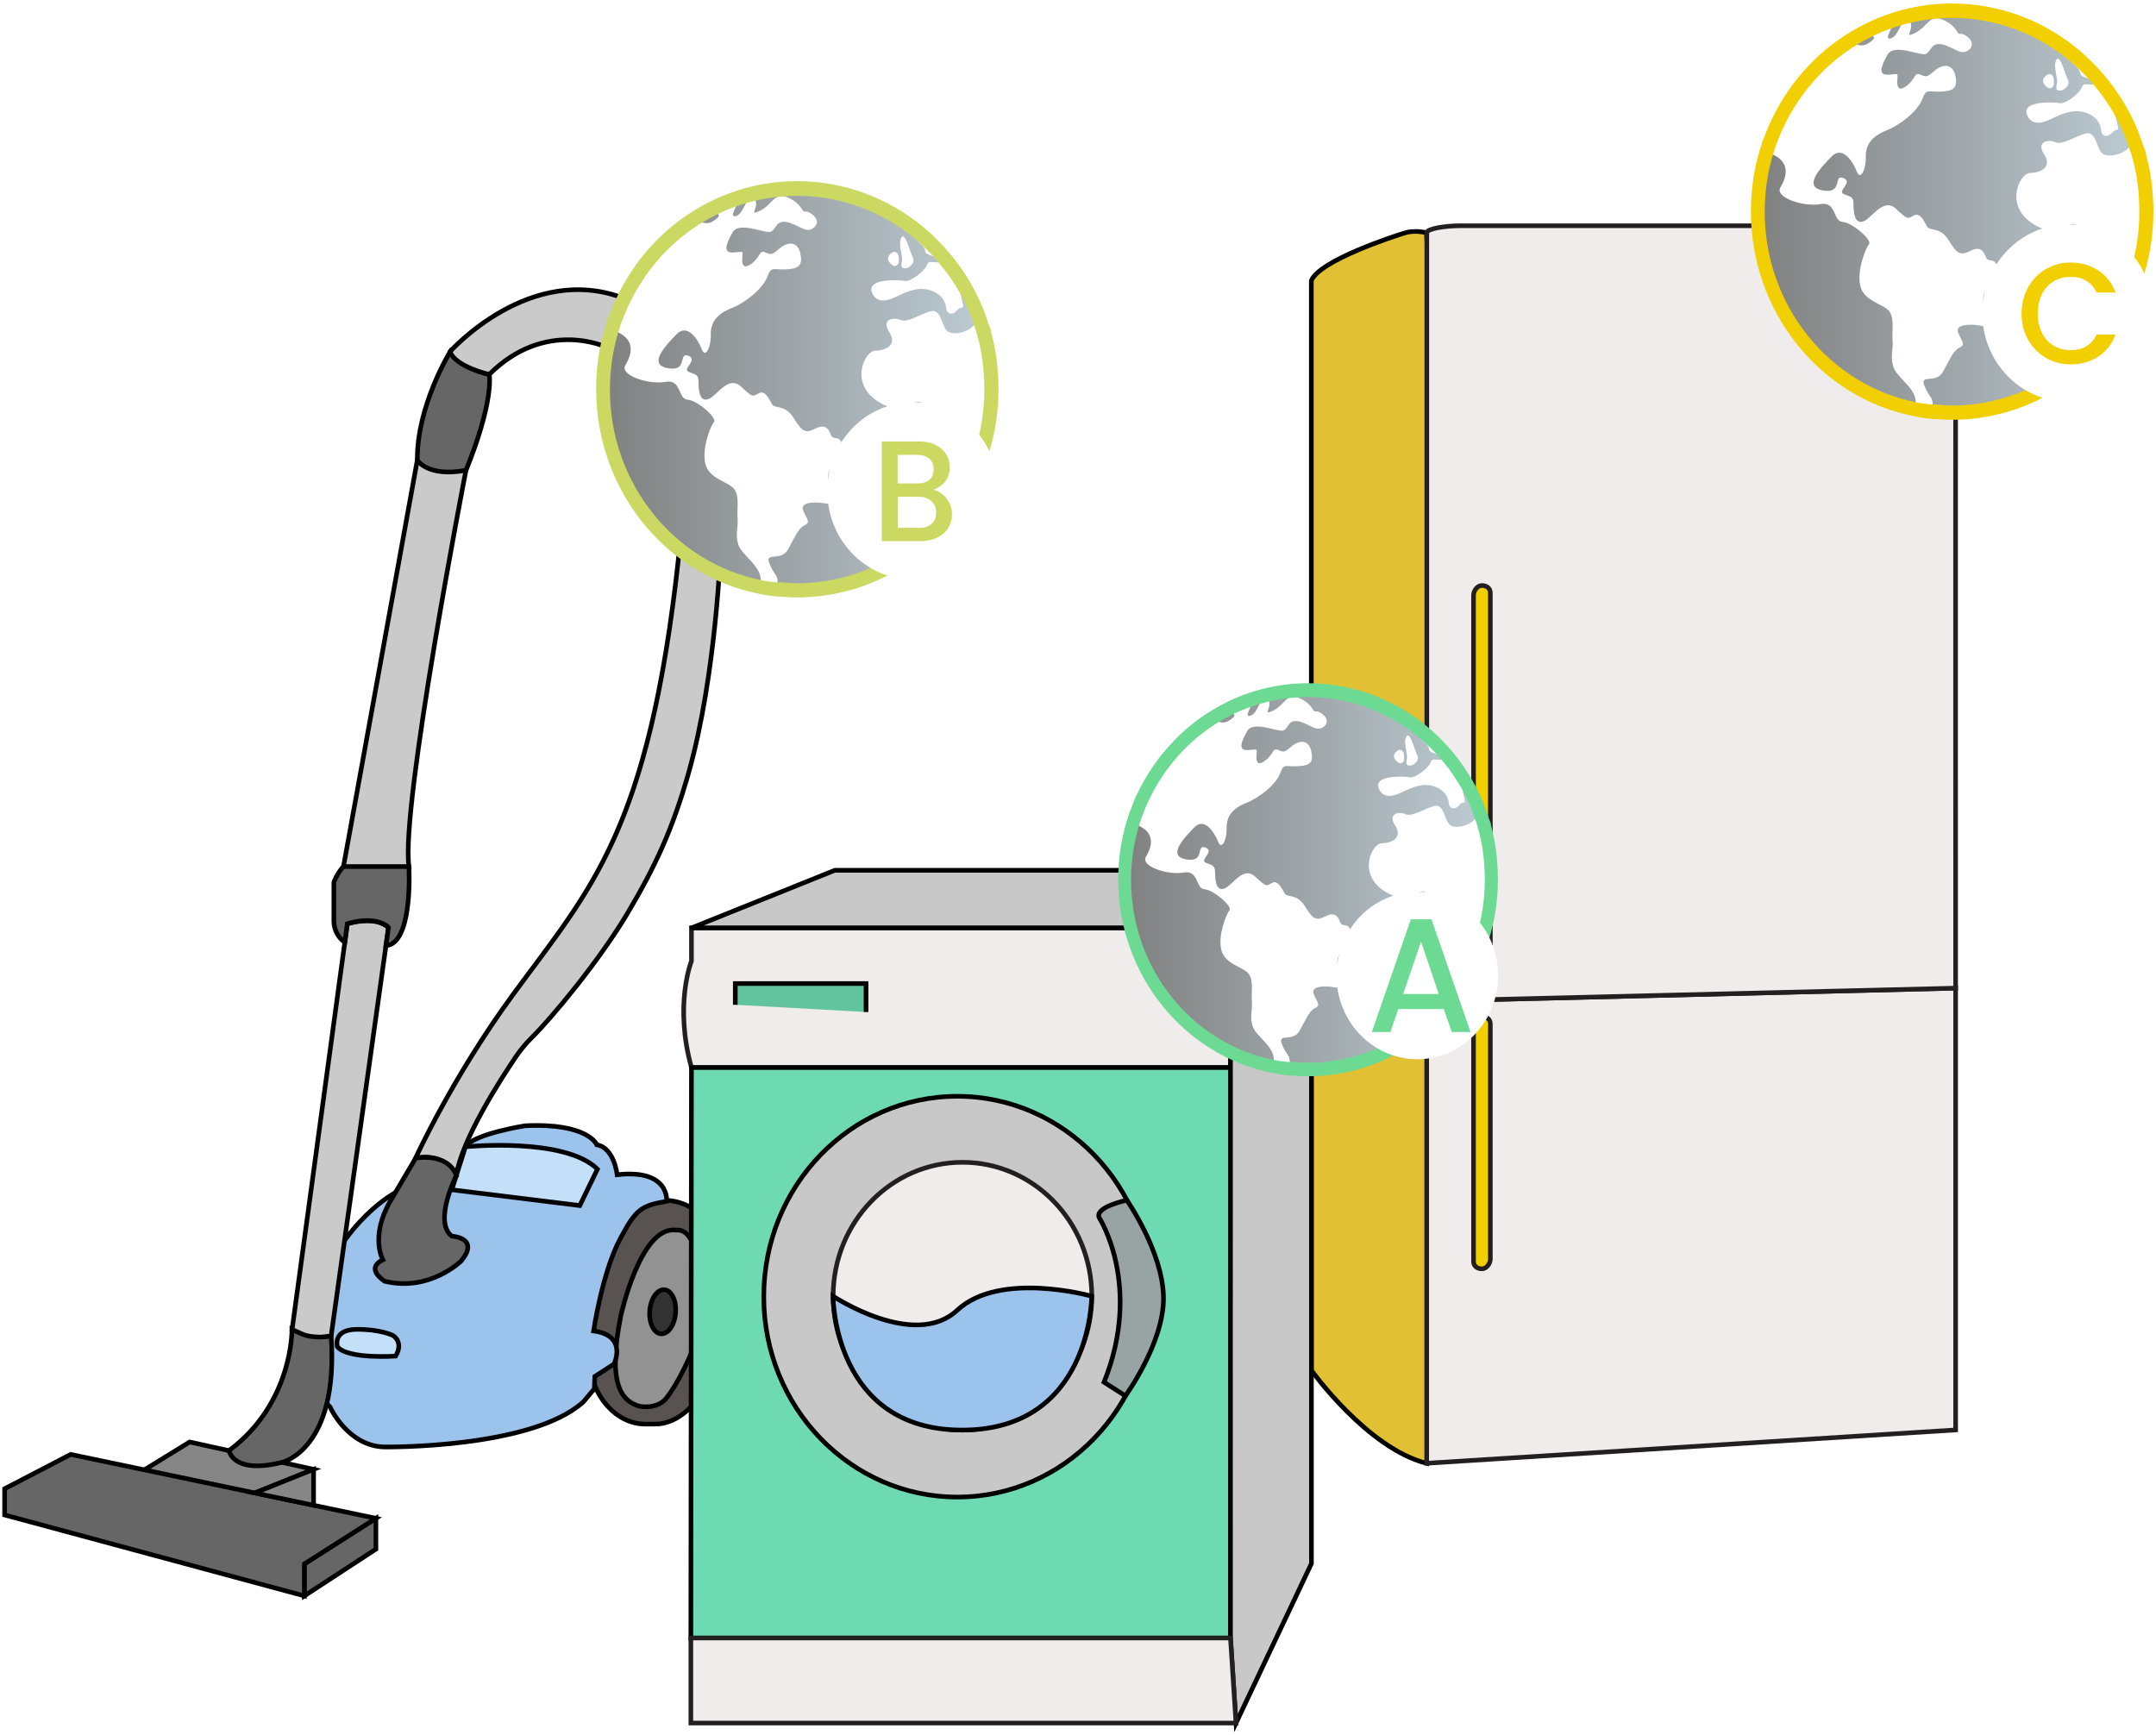 <svg width="466" height="375" viewBox="0 0 466 375" fill="none" xmlns="http://www.w3.org/2000/svg">
<path d="M283.426 60.675V296.169C283.426 296.169 295.468 313.071 308.393 316.322L311.3 215.933L308.419 51.673L308.393 50.33C308.393 50.33 305.876 49.658 303.721 50.33C301.541 50.975 285.243 56.241 283.426 60.675Z" fill="#E2C033" stroke="black" stroke-miterlimit="10"/>
<path d="M312.598 49.148L308.367 50.303L308.445 53.232L312.675 49.336C312.779 49.255 312.701 49.121 312.598 49.148Z" fill="#F7D939" stroke="black" stroke-miterlimit="10"/>
<path d="M314.311 216.256L422.692 213.596V309.094L308.367 316.295V222.813C308.393 216.552 308.393 216.283 314.311 216.256Z" fill="#F0ECEC" stroke="#231F20" stroke-miterlimit="10"/>
<path d="M409.611 48.798C409.611 48.798 422.717 49.067 422.691 53.742C422.666 58.418 422.691 213.596 422.691 213.596L313.298 216.283C308.393 216.283 308.393 211.258 308.393 207.335C308.393 200.322 308.393 54.253 308.393 54.253C308.393 54.253 308.393 52.13 308.393 50.303C308.393 49.389 312.675 48.798 315.504 48.798C323.004 48.798 409.611 48.798 409.611 48.798Z" fill="#F0ECEC" stroke="#231F20" stroke-miterlimit="10"/>
<path d="M320.306 213.354C319.294 213.354 318.489 212.763 318.489 211.742V128.711C318.489 127.663 319.32 126.562 320.306 126.562C321.318 126.562 322.123 127.153 322.123 128.174V211.204C322.123 212.225 321.292 213.354 320.306 213.354Z" fill="#F2CF00" stroke="#231F20" stroke-miterlimit="10"/>
<path d="M320.306 274.27C319.294 274.27 318.489 273.679 318.489 272.657V221.872C318.489 220.824 319.32 219.722 320.306 219.722C321.318 219.722 322.123 220.314 322.123 221.335V272.12C322.123 273.141 321.292 274.27 320.306 274.27Z" fill="#F2CF00" stroke="#231F20" stroke-miterlimit="10"/>
<path d="M463.906 45.789C463.906 54.978 461.103 63.523 456.38 70.537C456.354 70.563 456.302 70.59 456.302 70.617C448.879 81.876 436.162 89.185 421.887 89.185C420.72 89.185 419.604 89.131 418.462 88.97V89.05C417.891 88.997 417.346 88.97 416.775 88.916C416.567 88.889 416.385 88.889 416.178 88.862C415.996 88.835 415.84 88.835 415.659 88.782C415.503 88.755 415.347 88.728 415.217 88.701C415.191 88.701 415.14 88.701 415.114 88.674C414.75 88.62 414.387 88.54 414.024 88.486C394.61 84.644 379.973 66.99 379.973 45.789C379.973 41.301 380.596 36.975 381.815 32.918C381.997 32.273 382.231 31.655 382.412 31.037C382.879 29.989 383.191 28.968 383.632 27.973C383.814 27.57 383.995 27.167 384.177 26.791C385.189 24.615 386.409 22.546 387.733 20.611C387.863 20.423 387.992 20.262 388.096 20.073C388.589 19.375 389.108 18.676 389.653 18.031C390.458 17.037 391.314 16.07 392.197 15.156C394.507 12.765 397.102 10.642 399.879 8.842C400.735 8.277 401.644 7.767 402.552 7.283C404.758 6.101 407.068 5.107 409.456 4.327C413.401 3.064 417.579 2.366 421.939 2.366C431.931 2.366 441.119 5.993 448.334 12.012C453.629 16.446 457.963 22.196 460.662 28.779C461.259 30.257 461.674 31.762 462.323 33.321C462.323 33.321 462.245 33.321 462.245 33.347C463.361 37.244 463.906 41.436 463.906 45.789Z" fill="url(#paint0_linear)"/>
<path d="M431.075 60.433C430.166 61.75 427.389 63.443 429.284 66.748C431.152 70.053 429.154 70.671 427.856 70.375C426.559 70.08 422.536 69.892 423.211 71.799C423.885 73.707 425.027 74.406 423.548 75.131C422.069 75.857 421.446 77.765 419.941 80.398C418.435 83.031 414.88 80.747 415.944 83.381C417.008 86.014 417.812 85.772 417.709 87.599C417.683 88.11 418.02 88.621 418.435 89.104C417.864 89.05 417.319 88.997 416.748 88.916C416.541 88.889 416.359 88.862 416.151 88.835C415.97 88.809 415.814 88.782 415.632 88.755C415.477 88.728 415.321 88.701 415.191 88.674C415.165 88.674 415.165 88.674 415.139 88.647C414.776 88.594 414.594 88.513 414.127 88.459C413.816 88.137 413.997 87.814 414.049 87.438C414.516 84.052 410 81.715 409.248 79.35C408.495 76.986 409.248 75.561 409.066 73.6C408.884 71.638 409.507 69.032 408.417 67.393C407.327 65.754 402.941 65.189 402.111 61.884C401.28 58.579 403.227 53.608 403.979 52.775C404.732 51.942 400.346 48.073 398.244 47.965C396.141 47.831 396.998 43.451 393.442 44.123C389.887 44.768 383.502 42.725 384.826 40.495C385.916 38.668 387.732 34.664 381.789 32.864C381.971 32.219 382.204 31.601 382.386 30.983C382.853 29.935 383.165 28.914 383.606 27.92C383.787 27.517 383.969 27.114 384.151 26.737C385.163 24.561 386.383 22.492 387.706 20.557C387.836 20.369 387.966 20.208 388.07 20.02C388.563 19.321 389.082 18.622 389.627 17.978C390.432 16.983 391.288 16.016 392.17 15.102C394.48 12.711 397.076 10.588 399.853 8.788C401.046 9.648 402.37 10.185 403.538 9.513C406.393 7.847 404.498 7.606 403.33 7.552C403.019 7.525 402.733 7.417 402.5 7.229C404.706 6.047 407.016 5.053 409.403 4.274C409.222 5.94 407.042 8.627 408.651 8.304C410.519 7.928 411.298 2.688 412.674 4.435C414.075 6.181 411.142 8.492 413.893 7.149C416.645 5.832 417.008 2.903 420.07 4.327C423.159 5.778 422.873 7.498 423.73 7.31C424.586 7.149 427.363 9.083 425.676 10.669C423.989 12.254 422.432 10.239 419.889 9.621C417.345 9.03 417.423 11.152 416.255 11.663C415.061 12.147 409.352 9.272 407.95 11.851C406.523 14.431 405.926 16.204 408.028 16.15C410.13 16.097 410.26 15.532 410.104 17.145C409.949 18.757 410.312 19.966 412.232 18.461C414.127 16.956 413.712 15.479 415.191 16.177C416.67 16.903 416.852 16.258 418.435 15.049C420.018 13.866 422.095 13.732 422.64 16.392C423.185 19.052 422.25 19.671 419.473 19.805C416.696 19.939 416.385 19.026 415.477 21.444C414.594 23.862 410.909 26.952 407.691 28.215C404.472 29.505 403.201 31.386 403.278 33.939C403.356 36.492 402.137 39.178 401.332 37.083C400.527 34.96 398.244 31.413 395.908 33.804C393.572 36.196 389.523 40.388 394.013 41.167C398.477 41.946 396.141 37.62 398.425 38.48C400.683 39.367 396.998 41.274 398.503 41.946C400.008 42.645 400.657 42.322 400.631 44.445C400.631 46.568 401.124 48.637 402.967 47.75C404.81 46.837 407.146 42.672 409.819 45.144C412.466 47.616 412.284 47.294 413.686 46.568C415.087 45.842 415.97 48.019 416.541 48.986C417.112 49.98 419.344 48.959 421.16 51.888C422.977 54.817 423.678 55.328 425.754 54.28C427.83 53.232 428.661 54.011 429.206 55.489C429.751 56.967 431.023 55.516 431.62 57.477C432.268 59.412 431.957 59.117 431.075 60.433Z" fill="white"/>
<path d="M438.16 24.937C436.706 21.686 443.947 22.035 445.245 22.304C446.543 22.519 449.553 20.073 449.942 18.945C450.332 17.79 450.981 18.354 453.29 18.3C455.6 18.273 453.55 17.736 451.033 16.876C448.515 16.016 450.669 15.935 448.333 14.028C447.321 13.195 447.659 12.496 448.307 11.959C453.602 16.392 457.858 22.143 460.557 28.726C460.48 28.699 460.402 28.699 460.35 28.699C458.741 28.699 458.377 25.018 457.547 24.292C456.742 23.567 457.573 26.308 457.78 27.436C457.988 28.565 457.339 27.624 456.535 28.645C455.73 29.693 454.277 29.693 454.147 28.135C454.017 26.576 452.953 25.072 450.825 24.346C448.697 23.647 446.828 24.212 445.089 24.91C443.35 25.609 439.639 28.162 438.16 24.937Z" fill="white"/>
<path d="M456.379 70.617C456.534 69.489 456.768 68.333 456.301 67.93C455.211 66.882 454.977 64.007 455.34 62.556C455.73 61.105 458.662 61.186 456.664 58.767C454.666 56.349 452.849 53.447 453.679 51.808C454.536 50.169 454.276 50.034 452.693 50.061C451.11 50.061 450.409 50.142 448.826 48.691C447.243 47.213 445.089 52.184 439.146 48.207C433.202 44.176 436.576 37.405 438.808 37.378C441.04 37.351 443.661 36.169 441.819 33.348C439.976 30.499 442.857 30.096 444.258 30.741C445.66 31.386 448.151 29.666 450.669 28.887C453.212 28.108 453.082 32.407 454.51 33.24C455.937 34.1 458.585 33.428 459.96 32.058C460.946 31.09 461.154 32.219 462.14 33.294C463.282 37.244 463.905 41.436 463.905 45.789C463.905 55.005 461.128 63.577 456.379 70.617Z" fill="white"/>
<path d="M445.764 19.509C445.764 19.509 447.606 18.649 446.958 17.252C446.283 15.855 445.245 11.582 444.466 12.926C443.688 14.269 444.83 16.903 444.596 18.031C444.31 19.187 444.31 19.778 445.764 19.509Z" fill="white"/>
<path d="M443.921 18.219C443.895 17.763 444.18 15.935 442.779 16.016C442.779 16.016 440.78 16.876 441.948 18.354C443.116 19.805 443.947 18.676 443.921 18.219Z" fill="white"/>
<path d="M421.862 90.743C420.694 90.743 419.655 90.689 418.695 90.582C418.617 90.609 418.514 90.609 418.436 90.609H418.306C418.124 90.582 417.943 90.582 417.761 90.555C417.372 90.528 416.982 90.501 416.567 90.448C416.515 90.448 416.437 90.448 416.359 90.421C416.23 90.421 416.074 90.394 415.944 90.367C415.892 90.367 415.84 90.34 415.762 90.34C415.633 90.313 415.529 90.313 415.399 90.286L415.269 90.26C415.166 90.233 415.036 90.233 414.932 90.206L414.828 90.179C414.491 90.125 414.153 90.072 413.842 89.991L413.712 89.964C393.261 85.933 378.441 67.312 378.441 45.735C378.441 41.14 379.09 36.653 380.362 32.407C380.44 32.138 380.518 31.896 380.622 31.628C380.725 31.332 380.803 31.037 380.881 30.768V30.634L381.037 30.311C381.27 29.801 381.478 29.29 381.686 28.726C381.867 28.242 382.049 27.759 382.257 27.275C382.386 26.979 382.542 26.657 382.672 26.361L382.828 26.039C383.866 23.835 385.111 21.659 386.513 19.617C386.617 19.482 386.695 19.348 386.798 19.214L386.902 19.079C387.395 18.381 387.94 17.655 388.511 16.956C389.342 15.909 390.224 14.914 391.133 13.974C393.52 11.475 396.22 9.271 399.1 7.444C400.009 6.88 400.917 6.316 401.851 5.832C404.135 4.596 406.549 3.575 409.015 2.769C413.193 1.425 417.527 0.753 421.939 0.753C431.854 0.753 441.56 4.3 449.268 10.749C454.874 15.452 459.286 21.444 462.037 28.135C462.349 28.914 462.634 29.72 462.894 30.472C463.127 31.198 463.387 31.95 463.698 32.676L463.828 32.971V33.294C463.828 33.321 463.828 33.321 463.828 33.348C464.892 37.19 465.437 41.382 465.437 45.816C465.437 55.032 462.738 63.9 457.651 71.45C457.599 71.531 457.547 71.611 457.496 71.665C449.476 83.596 436.214 90.743 421.862 90.743ZM418.436 87.411H418.539L418.643 87.438C419.63 87.573 420.642 87.653 421.862 87.653C435.228 87.653 447.607 80.989 455.004 69.838C455.056 69.73 455.134 69.623 455.238 69.515C459.909 62.502 462.401 54.307 462.401 45.789C462.401 41.489 461.856 37.432 460.792 33.751L460.584 33.079V33.052C460.376 32.515 460.195 32.004 460.039 31.494C459.779 30.741 459.546 30.043 459.26 29.344C456.691 23.137 452.59 17.548 447.374 13.168C440.211 7.176 431.179 3.87 421.939 3.87C417.839 3.87 413.79 4.515 409.897 5.751C407.613 6.477 405.355 7.444 403.227 8.6C402.37 9.056 401.488 9.567 400.658 10.104C397.958 11.824 395.467 13.866 393.235 16.204C392.378 17.091 391.548 18.031 390.795 18.999C390.276 19.643 389.757 20.315 389.29 20.987L389.186 21.148C389.108 21.256 389.004 21.39 388.927 21.498C387.603 23.405 386.461 25.394 385.501 27.463L385.345 27.812C385.215 28.081 385.086 28.35 384.956 28.618C384.774 29.048 384.618 29.478 384.437 29.935C384.229 30.472 384.021 31.01 383.788 31.574C383.684 31.95 383.554 32.327 383.45 32.703C383.373 32.944 383.295 33.16 383.217 33.401C382.023 37.351 381.426 41.516 381.426 45.816C381.426 65.861 395.181 83.139 414.127 86.954L414.257 86.981C414.595 87.062 414.932 87.116 415.295 87.169C415.347 87.169 415.399 87.169 415.425 87.196C415.503 87.196 415.581 87.223 415.659 87.223L415.814 87.25C415.918 87.277 415.996 87.277 416.074 87.277C416.152 87.277 416.23 87.304 416.307 87.304C416.411 87.331 416.489 87.331 416.567 87.331C416.671 87.331 416.775 87.358 416.878 87.358C417.216 87.411 417.553 87.411 417.917 87.438C417.969 87.438 418.02 87.438 418.046 87.438C418.202 87.411 418.332 87.411 418.436 87.411Z" fill="#F2CF00"/>
<path d="M446.958 86.847C457.178 86.847 465.463 78.269 465.463 67.688C465.463 57.107 457.178 48.529 446.958 48.529C436.738 48.529 428.453 57.107 428.453 67.688C428.453 78.269 436.738 86.847 446.958 86.847Z" fill="white"/>
<path d="M438.368 62.072C439.328 60.406 440.6 59.09 442.235 58.149C443.87 57.209 445.635 56.752 447.581 56.752C449.787 56.752 451.76 57.316 453.499 58.445C455.238 59.573 456.483 61.159 457.262 63.228H453.161C452.616 62.099 451.864 61.239 450.903 60.675C449.943 60.111 448.827 59.842 447.581 59.842C446.206 59.842 444.986 60.164 443.896 60.809C442.806 61.454 441.975 62.368 441.353 63.577C440.756 64.786 440.444 66.183 440.444 67.769C440.444 69.354 440.756 70.751 441.353 71.961C441.949 73.17 442.806 74.084 443.896 74.728C444.986 75.373 446.206 75.696 447.581 75.696C448.827 75.696 449.943 75.427 450.903 74.863C451.864 74.299 452.616 73.466 453.161 72.31H457.262C456.483 74.379 455.238 75.965 453.499 77.093C451.76 78.222 449.813 78.759 447.581 78.759C445.635 78.759 443.844 78.302 442.209 77.362C440.6 76.421 439.302 75.105 438.368 73.439C437.408 71.773 436.94 69.865 436.94 67.769C436.94 65.673 437.434 63.765 438.368 62.072Z" fill="#F2CF00"/>
<path d="M133.621 265.241C131.078 269.433 128.872 276.07 128.119 286.577C128.093 286.953 128.041 287.356 127.99 287.732C127.808 288.834 127.445 291.682 127.574 294.826C127.834 301.57 133.128 307.831 139.435 307.831H141.667C145.923 307.831 149.868 304.419 151.945 300.469C154.54 295.471 156.694 286.711 155.396 271.395C155.396 271.287 155.37 271.18 155.37 271.072C155.37 270.938 155.344 270.723 155.318 270.427C153.917 258.765 139.617 255.38 133.621 265.241Z" fill="#585351" stroke="black" stroke-miterlimit="10"/>
<path d="M146.443 265.886C147.741 265.832 153.529 266.88 149.558 291.816C149.506 292.165 149.402 292.515 149.272 292.837C148.597 294.369 146.443 299.125 144.108 302.134C142.317 304.445 138.943 304.284 137.671 303.8C134.531 302.618 131.183 299.421 134.193 284.373C134.193 284.373 138.372 265.214 145.898 265.886C146.106 265.886 146.262 265.886 146.443 265.886Z" fill="#929292" stroke="black" stroke-miterlimit="10"/>
<path d="M146.026 283.791C146.237 281.159 145.158 278.917 143.615 278.784C142.072 278.651 140.65 280.677 140.439 283.31C140.227 285.943 141.306 288.184 142.849 288.317C144.392 288.45 145.814 286.424 146.026 283.791Z" fill="#333333" stroke="black" stroke-miterlimit="10"/>
<path d="M144.081 259.679C144.081 259.679 144.886 252.639 133.388 253.929C133.388 253.929 132.765 248.098 129.002 247.453C129.002 247.453 127.133 242.697 113.534 243.342C113.534 243.342 102.452 245.062 100.583 247.883L84.7 258.255C84.7 258.255 71.541 265.779 67.778 283.54C67.778 283.54 67.155 300.227 71.334 304.123C71.334 304.123 75.097 312.56 83.039 312.775C83.039 312.775 114.78 313.205 126.069 303.048L128.457 300.2L128.561 297.54L132.713 294.853C132.713 294.853 135.75 288.673 128.301 287.705C128.301 287.705 130.144 275.183 133.985 267.902C137.411 261.399 138.579 260.593 144.081 259.679Z" fill="#9CC3EC" stroke="black" stroke-miterlimit="10"/>
<path d="M125.317 260.593L97.65 257.18L100.609 247.883C100.609 247.883 122.047 245.733 129.132 252.72L125.317 260.593Z" fill="#C4DFF8" stroke="black" stroke-miterlimit="10"/>
<path d="M85.504 293.133C85.504 293.133 75.097 293.858 72.917 291.091C72.917 291.091 71.853 287.436 76.966 287.356C82.053 287.275 84.882 288.646 84.882 288.646C84.882 288.646 87.373 290.043 85.504 293.133Z" fill="#C4DFF8" stroke="black" stroke-miterlimit="10"/>
<path d="M81.249 328.199L65.78 338.061V344.966L81.249 334.863V328.199Z" fill="#666666" stroke="black" stroke-miterlimit="10"/>
<path d="M67.778 317.612L46.963 325.996L24.565 321.804L40.994 311.701L67.778 317.612Z" fill="#868686" stroke="black" stroke-miterlimit="10"/>
<path d="M1 321.804L15.274 314.387L81.248 328.199L65.78 338.061V344.966L1 327.473V321.804Z" fill="#666666" stroke="black" stroke-miterlimit="10"/>
<path d="M63.106 287.356C63.106 287.356 63.366 303.263 49.507 313.555C49.507 313.555 50.311 318.794 61.004 316.08C61.004 316.08 73.28 313.34 71.567 288.726C71.541 288.753 67.726 289.72 63.106 287.356Z" fill="#666666" stroke="black" stroke-miterlimit="10"/>
<path d="M83.972 200.51L71.567 288.78L69.465 289.022C68.79 289.022 66.532 289.022 65.104 288.269L63.132 287.383L75.07 199.704C75.07 199.677 81.092 197.796 83.972 200.51Z" fill="#CACACA" stroke="black" stroke-miterlimit="10"/>
<path d="M88.385 187.316C88.385 187.316 89.293 202.874 83.973 204.325H83.428L83.973 200.483C83.973 200.483 81.689 197.769 75.071 199.65L74.526 203.707C74.526 203.707 72.112 202.122 72.164 199.005V190.702C72.164 190.702 74.603 183.608 81.533 184.603C81.533 184.629 86.075 184.979 88.385 187.316Z" fill="#666666" stroke="black" stroke-miterlimit="10"/>
<path d="M100.713 101.653C100.713 101.653 86.568 174.365 88.385 187.316H74.24L90.202 99.449L100.713 101.653Z" fill="#CACACA" stroke="black" stroke-miterlimit="10"/>
<path d="M105.774 80.962C105.774 80.962 99.156 79.565 97.287 76.045C97.287 76.045 90.072 87.787 90.202 99.476C90.202 99.476 92.434 103.211 100.713 101.653C100.713 101.653 106.449 88.164 105.774 80.962Z" fill="#666666" stroke="black" stroke-miterlimit="10"/>
<path d="M89.812 250.355C89.812 250.355 97.728 232.943 110.861 215.02C127.627 192.126 140.24 179.873 146.702 120.194C146.702 120.194 150.595 79.995 131.078 75.051C131.078 75.051 117.92 68.79 105.748 80.936C105.748 80.936 98.481 79.323 97.261 76.018C97.261 76.018 114.624 56.456 135.127 64.598C135.127 64.598 158.771 69.999 155.786 118.313C155.786 118.313 154.8 145.882 148.908 166.787C145.405 179.228 141.642 187.289 135.594 197.473C129.469 207.738 119.296 219.991 114.78 224.452C113.586 225.634 112.548 226.924 111.587 228.294C107.954 233.668 99.908 246.217 98.611 254.036C98.637 254.09 96.353 249.011 89.812 250.355Z" fill="#CACACA" stroke="black" stroke-miterlimit="10"/>
<path d="M97.651 267.203C97.651 267.203 103.906 267.525 99.624 272.631C99.624 272.631 92.824 279.295 83.169 276.957C83.169 276.957 78.757 274.297 82.754 272.308C82.754 272.308 79.925 267.364 84.337 259.679L89.839 250.355C89.839 250.355 96.613 248.984 98.663 254.063C98.637 254.09 93.602 264.059 97.651 267.203Z" fill="#666666" stroke="black" stroke-miterlimit="10"/>
<path d="M67.779 325.378V317.612L55.062 322.717L67.779 325.378Z" fill="#868686" stroke="black" stroke-miterlimit="10"/>
<path d="M214.26 84.187C214.26 93.377 211.457 101.921 206.733 108.935C206.707 108.962 206.655 108.988 206.655 109.015C199.232 120.274 186.515 127.583 172.241 127.583C171.073 127.583 169.957 127.529 168.815 127.368V127.448C168.244 127.395 167.699 127.368 167.128 127.314C166.92 127.287 166.739 127.287 166.531 127.26C166.35 127.234 166.194 127.234 166.012 127.18C165.856 127.153 165.701 127.126 165.571 127.099C165.545 127.099 165.493 127.099 165.467 127.072C165.104 127.019 164.74 126.938 164.377 126.884C144.964 123.042 130.326 105.388 130.326 84.187C130.326 79.699 130.949 75.373 132.169 71.316C132.351 70.671 132.584 70.053 132.766 69.435C133.233 68.387 133.544 67.366 133.986 66.372C134.167 65.969 134.349 65.566 134.531 65.189C135.543 63.013 136.763 60.944 138.086 59.009C138.216 58.821 138.346 58.66 138.45 58.472C138.943 57.773 139.462 57.074 140.007 56.429C140.811 55.435 141.668 54.468 142.55 53.554C144.86 51.163 147.455 49.04 150.232 47.24C151.089 46.675 151.997 46.165 152.906 45.681C155.112 44.499 157.422 43.505 159.809 42.725C163.754 41.463 167.933 40.764 172.293 40.764C182.285 40.764 191.472 44.391 198.687 50.41C203.982 54.844 208.316 60.594 211.015 67.178C211.612 68.656 212.028 70.16 212.676 71.719C212.676 71.719 212.599 71.719 212.599 71.746C213.74 75.669 214.26 79.861 214.26 84.187Z" fill="url(#paint1_linear)"/>
<path d="M181.428 98.858C180.52 100.175 177.743 101.868 179.637 105.173C181.506 108.478 179.508 109.096 178.21 108.8C176.912 108.505 172.889 108.317 173.564 110.224C174.239 112.132 175.381 112.831 173.902 113.556C172.422 114.282 171.799 116.19 170.294 118.823C168.789 121.456 165.233 119.172 166.297 121.806C167.361 124.439 168.166 124.197 168.062 126.024C168.036 126.535 168.374 127.045 168.789 127.529C168.218 127.475 167.673 127.422 167.102 127.341C166.894 127.314 166.713 127.287 166.505 127.26C166.323 127.233 166.168 127.207 165.986 127.18C165.83 127.153 165.674 127.126 165.545 127.099C165.519 127.099 165.519 127.099 165.493 127.072C165.129 127.019 164.948 126.938 164.481 126.884C164.169 126.562 164.351 126.239 164.403 125.863C164.87 122.477 160.354 120.14 159.601 117.775C158.849 115.41 159.601 113.986 159.42 112.025C159.238 110.063 159.861 107.457 158.771 105.818C157.681 104.179 153.295 103.614 152.464 100.309C151.634 97.004 153.58 92.033 154.333 91.2C155.085 90.367 150.699 86.498 148.597 86.39C146.495 86.256 147.351 81.876 143.796 82.548C140.24 83.193 133.856 81.15 135.179 78.92C136.269 77.093 138.086 73.089 132.143 71.289C132.324 70.644 132.558 70.026 132.74 69.408C133.207 68.36 133.518 67.339 133.959 66.345C134.141 65.942 134.323 65.539 134.504 65.162C135.517 62.986 136.736 60.917 138.06 58.982C138.19 58.794 138.32 58.633 138.423 58.445C138.916 57.746 139.435 57.047 139.981 56.403C140.785 55.408 141.642 54.441 142.524 53.528C144.834 51.136 147.429 49.013 150.206 47.213C151.4 48.073 152.724 48.61 153.892 47.938C156.746 46.272 154.852 46.031 153.684 45.977C153.372 45.95 153.087 45.843 152.853 45.654C155.059 44.472 157.369 43.478 159.757 42.699C159.575 44.365 157.395 47.052 159.004 46.729C160.873 46.353 161.652 41.113 163.027 42.86C164.429 44.606 161.496 46.917 164.247 45.574C166.998 44.257 167.361 41.328 170.424 42.752C173.512 44.203 173.227 45.923 174.083 45.735C174.94 45.574 177.717 47.508 176.03 49.094C174.343 50.679 172.786 48.664 170.242 48.046C167.699 47.455 167.777 49.578 166.609 50.088C165.415 50.572 159.705 47.697 158.304 50.276C156.876 52.856 156.279 54.629 158.382 54.575C160.484 54.522 160.613 53.957 160.458 55.57C160.302 57.182 160.665 58.391 162.586 56.886C164.481 55.382 164.065 53.904 165.545 54.602C167.024 55.328 167.206 54.683 168.789 53.474C170.372 52.291 172.448 52.157 172.993 54.817C173.538 57.477 172.604 58.096 169.827 58.23C167.05 58.364 166.739 57.451 165.83 59.869C164.948 62.287 161.262 65.377 158.044 66.64C154.826 67.93 153.554 69.811 153.632 72.364C153.71 74.916 152.49 77.603 151.686 75.508C150.881 73.385 148.597 69.838 146.261 72.229C143.925 74.621 139.877 78.813 144.367 79.592C148.831 80.371 146.495 76.045 148.779 76.905C151.037 77.792 147.351 79.699 148.857 80.371C150.362 81.07 151.011 80.747 150.985 82.87C150.985 84.993 151.478 87.062 153.321 86.175C155.163 85.262 157.499 81.097 160.172 83.569C162.82 86.041 162.638 85.718 164.039 84.993C165.441 84.267 166.323 86.444 166.894 87.411C167.465 88.406 169.697 87.384 171.514 90.313C173.331 93.242 174.031 93.753 176.108 92.705C178.184 91.657 179.014 92.436 179.56 93.914C180.105 95.392 181.376 93.941 181.973 95.902C182.622 97.837 182.337 97.541 181.428 98.858Z" fill="white"/>
<path d="M188.513 63.362C187.06 60.111 194.301 60.46 195.598 60.729C196.896 60.944 199.907 58.498 200.296 57.37C200.685 56.215 201.334 56.779 203.644 56.725C205.954 56.698 203.903 56.161 201.386 55.301C198.869 54.441 201.023 54.36 198.687 52.453C197.675 51.62 198.012 50.921 198.661 50.384C203.955 54.817 208.212 60.568 210.911 67.151C210.833 67.124 210.755 67.124 210.703 67.124C209.094 67.124 208.731 63.443 207.9 62.717C207.096 61.992 207.926 64.732 208.134 65.861C208.342 66.99 207.693 66.049 206.888 67.07C206.084 68.118 204.63 68.118 204.5 66.56C204.371 65.001 203.307 63.496 201.178 62.771C199.05 62.072 197.182 62.636 195.443 63.335C193.73 64.034 189.992 66.587 188.513 63.362Z" fill="white"/>
<path d="M206.758 109.042C206.914 107.914 207.148 106.758 206.681 106.355C205.591 105.307 205.357 102.432 205.72 100.981C206.11 99.53 209.042 99.611 207.044 97.192C205.046 94.774 203.229 91.872 204.059 90.233C204.916 88.594 204.656 88.459 203.073 88.486C201.49 88.486 200.789 88.567 199.206 87.116C197.623 85.638 195.469 90.609 189.525 86.632C183.582 82.602 186.956 75.83 189.188 75.803C191.42 75.776 194.041 74.594 192.199 71.773C190.356 68.924 193.237 68.521 194.638 69.166C196.04 69.811 198.531 68.091 201.049 67.312C203.592 66.533 203.462 70.832 204.89 71.665C206.317 72.525 208.965 71.853 210.34 70.483C211.326 69.516 211.534 70.644 212.52 71.719C213.662 75.669 214.285 79.861 214.285 84.214C214.285 93.43 211.508 102.002 206.758 109.042Z" fill="white"/>
<path d="M196.117 57.934C196.117 57.934 197.96 57.074 197.311 55.677C196.636 54.28 195.598 50.007 194.82 51.351C194.041 52.694 195.183 55.328 194.949 56.456C194.69 57.612 194.69 58.203 196.117 57.934Z" fill="white"/>
<path d="M194.275 56.644C194.249 56.188 194.535 54.36 193.133 54.441C193.133 54.441 191.135 55.301 192.303 56.779C193.497 58.23 194.301 57.074 194.275 56.644Z" fill="white"/>
<path d="M172.241 129.141C171.073 129.141 170.035 129.088 169.074 128.98C168.997 129.007 168.893 129.007 168.815 129.007H168.685C168.503 128.98 168.322 128.98 168.14 128.953C167.751 128.926 167.362 128.899 166.972 128.846C166.92 128.846 166.842 128.846 166.765 128.819C166.635 128.819 166.479 128.792 166.349 128.765C166.297 128.765 166.246 128.738 166.168 128.738C166.038 128.711 165.934 128.711 165.804 128.685L165.675 128.658C165.571 128.631 165.467 128.631 165.337 128.604L165.233 128.577C164.896 128.523 164.559 128.47 164.247 128.389L164.117 128.362C143.666 124.331 128.847 105.71 128.847 84.133C128.847 79.538 129.496 75.051 130.767 70.805C130.845 70.537 130.923 70.295 131.027 70.026C131.131 69.73 131.208 69.435 131.286 69.166V69.032L131.442 68.709C131.676 68.199 131.883 67.688 132.091 67.124C132.273 66.64 132.454 66.157 132.662 65.673C132.792 65.351 132.947 65.055 133.077 64.759L133.233 64.437C134.271 62.234 135.517 60.057 136.918 58.015C136.996 57.88 137.1 57.746 137.178 57.639L137.282 57.477C137.801 56.752 138.32 56.053 138.891 55.355C139.721 54.307 140.604 53.312 141.512 52.372C143.9 49.873 146.599 47.67 149.48 45.843C150.388 45.278 151.296 44.714 152.231 44.23C154.515 42.994 156.928 41.973 159.394 41.167C163.572 39.824 167.907 39.152 172.319 39.152C182.233 39.152 191.939 42.699 199.648 49.148C205.253 53.85 209.666 59.842 212.417 66.533C212.728 67.312 213.014 68.118 213.273 68.871C213.507 69.596 213.766 70.349 214.078 71.074L214.207 71.37V71.692C214.207 71.719 214.207 71.719 214.207 71.746C215.272 75.588 215.817 79.78 215.817 84.214C215.817 93.43 213.117 102.298 208.031 109.848C207.979 109.929 207.927 110.009 207.875 110.063C199.855 122.021 186.567 129.141 172.241 129.141ZM168.815 125.836H168.919L169.023 125.863C170.009 125.997 171.021 126.078 172.241 126.078C185.607 126.078 197.987 119.414 205.357 108.263C205.409 108.155 205.487 108.048 205.591 107.94C210.263 100.927 212.754 92.732 212.754 84.214C212.754 79.914 212.209 75.884 211.145 72.203L210.937 71.558L210.963 71.531C210.756 70.993 210.574 70.483 210.418 69.945C210.159 69.193 209.925 68.494 209.64 67.796C207.07 61.589 202.97 56 197.753 51.62C190.59 45.627 181.558 42.322 172.319 42.322C168.218 42.322 164.169 42.967 160.276 44.203C157.992 44.929 155.734 45.896 153.606 47.052C152.75 47.508 151.867 48.019 151.037 48.556C148.338 50.276 145.846 52.318 143.614 54.656C142.758 55.543 141.927 56.483 141.175 57.451C140.655 58.096 140.136 58.767 139.669 59.439L139.565 59.6C139.488 59.708 139.41 59.842 139.332 59.95C138.008 61.857 136.866 63.873 135.906 65.915L135.75 66.237C135.621 66.506 135.491 66.775 135.361 67.07C135.179 67.5 135.024 67.93 134.842 68.387C134.634 68.924 134.427 69.462 134.193 70.026C134.089 70.402 133.959 70.778 133.856 71.155C133.778 71.396 133.7 71.611 133.622 71.853C132.428 75.803 131.831 79.968 131.831 84.267C131.831 104.313 145.587 121.591 164.533 125.406L164.662 125.433C165 125.514 165.337 125.568 165.701 125.621C165.752 125.621 165.804 125.621 165.83 125.648C165.908 125.648 165.986 125.675 166.064 125.675L166.246 125.702C166.349 125.729 166.427 125.729 166.505 125.729C166.583 125.729 166.661 125.756 166.739 125.756C166.842 125.782 166.92 125.782 166.998 125.782C167.102 125.782 167.206 125.809 167.31 125.809C167.647 125.863 167.984 125.863 168.322 125.89C168.374 125.89 168.426 125.89 168.478 125.89C168.581 125.836 168.685 125.836 168.815 125.836Z" fill="#CBD963"/>
<path d="M197.311 125.272C207.531 125.272 215.816 116.694 215.816 106.113C215.816 95.532 207.531 86.954 197.311 86.954C187.092 86.954 178.807 95.532 178.807 106.113C178.807 116.694 187.092 125.272 197.311 125.272Z" fill="white"/>
<path d="M204.605 107.752C205.383 108.773 205.773 109.902 205.773 111.192C205.773 112.294 205.487 113.288 204.942 114.148C204.397 115.034 203.593 115.706 202.554 116.217C201.516 116.727 200.296 116.969 198.921 116.969H190.59V95.419H198.532C199.959 95.419 201.179 95.66 202.191 96.171C203.203 96.655 203.982 97.326 204.501 98.159C205.02 98.993 205.279 99.933 205.279 100.954C205.279 102.19 204.968 103.238 204.319 104.044C203.67 104.877 202.814 105.468 201.75 105.871C202.866 106.14 203.826 106.731 204.605 107.752ZM194.016 104.501H198.246C199.362 104.501 200.245 104.232 200.867 103.722C201.49 103.184 201.802 102.432 201.802 101.438C201.802 100.47 201.49 99.718 200.867 99.154C200.245 98.616 199.362 98.321 198.246 98.321H194.016V104.501ZM201.361 113.234C202.009 112.643 202.347 111.837 202.347 110.816C202.347 109.768 202.009 108.935 201.309 108.317C200.608 107.699 199.674 107.376 198.532 107.376H194.042V114.094H198.661C199.803 114.121 200.712 113.825 201.361 113.234Z" fill="#CBD963"/>
<path d="M265.958 230.766V207.738V200.563H149.454V207.738C149.454 207.738 145.664 217.197 149.454 230.766H265.958Z" fill="#F0ECEC" stroke="#231F20" stroke-miterlimit="10"/>
<path d="M149.323 354.075H265.958L266.166 230.766H149.453L149.323 354.075Z" fill="#6DDAB3" stroke="black" stroke-miterlimit="10"/>
<path d="M149.558 200.537L180.442 188.123H283.477L265.985 200.563H149.558C149.532 200.563 149.532 200.537 149.558 200.537Z" fill="#C8C8C8" stroke="black" stroke-miterlimit="10"/>
<path d="M267.153 372.455L283.452 337.98V188.123L265.959 200.564V354.076L267.153 372.455Z" fill="#C8C8C8" stroke="black" stroke-miterlimit="10"/>
<path d="M149.323 354.075V372.455H267.152L265.958 354.075H149.323Z" fill="#F0ECEC" stroke="#231F20" stroke-miterlimit="10"/>
<path d="M206.915 323.604C230.021 323.604 248.752 304.211 248.752 280.289C248.752 256.366 230.021 236.973 206.915 236.973C183.809 236.973 165.078 256.366 165.078 280.289C165.078 304.211 183.809 323.604 206.915 323.604Z" fill="#C8C8C8" stroke="black" stroke-miterlimit="10"/>
<path d="M237.617 263.28C237.617 263.28 247.013 277.87 238.63 298.776L243.249 301.731C243.249 301.731 251.684 290.15 251.477 280.316C251.269 270.481 243.561 259.437 243.561 259.437C243.561 259.437 236.398 260.915 237.617 263.28Z" fill="#98A3A3" stroke="black" stroke-miterlimit="10"/>
<path d="M158.927 217.196V212.602H187.19V218.755" fill="#62C49E"/>
<path d="M158.927 217.196V212.602H187.19V218.755" stroke="black" stroke-miterlimit="10"/>
<path d="M208.03 309.121C223.467 309.121 235.982 296.164 235.982 280.181C235.982 264.198 223.467 251.242 208.03 251.242C192.593 251.242 180.078 264.198 180.078 280.181C180.078 296.164 192.593 309.121 208.03 309.121Z" fill="#F0ECEC" stroke="#231F20" stroke-miterlimit="10"/>
<path d="M180.053 280.181C180.053 280.181 180.053 309.175 208.005 309.121C235.982 309.094 235.956 280.181 235.956 280.181C235.956 280.181 216.154 274.592 206.889 283.218C197.649 291.843 180.053 280.181 180.053 280.181Z" fill="#9CC3EC" stroke="black" stroke-miterlimit="10"/>
<path d="M322.33 190.192C322.33 198.871 319.682 206.932 315.218 213.569C315.192 213.596 315.141 213.623 315.141 213.65C308.133 224.29 296.117 231.169 282.647 231.169C281.557 231.169 280.493 231.116 279.403 230.954V231.035C278.884 230.981 278.339 230.981 277.82 230.901C277.638 230.874 277.456 230.874 277.249 230.847C277.093 230.82 276.911 230.82 276.755 230.793C276.626 230.766 276.47 230.766 276.34 230.739C276.314 230.739 276.288 230.739 276.236 230.712C275.899 230.659 275.536 230.605 275.198 230.524C256.875 226.897 243.042 210.237 243.042 190.218C243.042 185.973 243.639 181.888 244.781 178.073C244.963 177.482 245.196 176.864 245.326 176.273C245.767 175.278 246.079 174.338 246.494 173.37C246.65 172.994 246.831 172.618 247.013 172.242C247.973 170.2 249.115 168.238 250.387 166.411C250.491 166.25 250.62 166.089 250.75 165.9C251.217 165.229 251.71 164.584 252.23 163.966C252.982 163.025 253.787 162.112 254.617 161.252C256.797 158.995 259.237 156.979 261.884 155.287C262.715 154.776 263.545 154.265 264.402 153.809C266.478 152.68 268.658 151.74 270.916 151.014C274.627 149.805 278.598 149.16 282.699 149.16C292.146 149.16 300.814 152.573 307.614 158.269C312.623 162.461 316.698 167.889 319.267 174.096C319.838 175.493 320.227 176.917 320.824 178.368C320.824 178.368 320.747 178.368 320.747 178.395C321.837 182.13 322.33 186.107 322.33 190.192Z" fill="url(#paint2_linear)"/>
<path d="M291.341 204.03C290.485 205.266 287.863 206.851 289.654 209.995C291.419 213.112 289.524 213.703 288.304 213.408C287.085 213.112 283.27 212.951 283.918 214.751C284.541 216.551 285.631 217.223 284.256 217.895C282.854 218.594 282.283 220.394 280.856 222.866C279.428 225.338 276.08 223.188 277.067 225.687C278.053 228.186 278.831 227.945 278.754 229.664C278.728 230.148 279.039 230.632 279.454 231.088C278.935 231.035 278.39 230.981 277.871 230.927C277.69 230.9 277.508 230.873 277.3 230.847C277.145 230.82 276.963 230.793 276.807 230.766C276.677 230.739 276.522 230.712 276.392 230.685C276.366 230.685 276.366 230.685 276.34 230.658C276.003 230.605 275.821 230.524 275.38 230.47C275.094 230.175 275.276 229.852 275.302 229.503C275.743 226.305 271.487 224.102 270.76 221.872C270.059 219.642 270.76 218.298 270.578 216.444C270.423 214.59 270.994 212.145 269.955 210.586C268.917 209.028 264.791 208.517 263.986 205.373C263.182 202.256 265.05 197.554 265.751 196.775C266.452 195.969 262.325 192.341 260.353 192.234C258.38 192.099 259.159 187.988 255.811 188.606C252.463 189.224 246.442 187.289 247.687 185.193C248.726 183.474 250.439 179.685 244.807 177.992C244.988 177.401 245.222 176.783 245.352 176.192C245.793 175.198 246.104 174.257 246.52 173.29C246.675 172.914 246.857 172.537 247.039 172.161C247.999 170.119 249.141 168.157 250.413 166.33C250.516 166.169 250.646 166.008 250.776 165.82C251.243 165.148 251.736 164.503 252.255 163.885C253.008 162.945 253.812 162.031 254.643 161.171C256.823 158.914 259.263 156.899 261.91 155.206C263.026 156.012 264.298 156.523 265.388 155.905C268.087 154.346 266.296 154.104 265.206 154.05C264.92 154.024 264.635 153.916 264.427 153.728C266.504 152.599 268.684 151.659 270.942 150.933C270.786 152.519 268.71 155.045 270.215 154.722C271.98 154.373 272.707 149.429 274.004 151.068C275.328 152.734 272.551 154.883 275.146 153.621C277.741 152.384 278.079 149.59 280.986 150.96C283.892 152.331 283.633 153.943 284.437 153.782C285.242 153.621 287.863 155.448 286.28 156.952C284.671 158.457 283.218 156.549 280.83 155.958C278.442 155.394 278.494 157.409 277.404 157.893C276.288 158.35 270.89 155.636 269.54 158.081C268.191 160.499 267.62 162.192 269.618 162.138C271.616 162.085 271.746 161.547 271.591 163.079C271.435 164.611 271.798 165.739 273.589 164.315C275.38 162.891 274.99 161.494 276.392 162.165C277.793 162.837 277.975 162.219 279.454 161.117C280.96 159.989 282.906 159.881 283.425 162.407C283.944 164.933 283.062 165.497 280.441 165.632C277.819 165.766 277.508 164.906 276.677 167.19C275.847 169.474 272.369 172.376 269.307 173.585C266.27 174.795 265.076 176.568 265.128 178.986C265.206 181.405 264.064 183.931 263.285 181.942C262.507 179.954 260.353 176.595 258.173 178.825C255.967 181.082 252.151 185.032 256.382 185.758C260.612 186.51 258.406 182.399 260.534 183.205C262.663 184.038 259.185 185.838 260.612 186.483C262.04 187.128 262.637 186.833 262.637 188.848C262.637 190.863 263.104 192.825 264.843 191.965C266.582 191.105 268.788 187.155 271.305 189.493C273.823 191.83 273.641 191.535 274.964 190.836C276.288 190.164 277.119 192.207 277.664 193.12C278.209 194.061 280.311 193.093 282.024 195.861C283.737 198.629 284.411 199.112 286.358 198.118C288.304 197.124 289.109 197.849 289.628 199.247C290.147 200.644 291.341 199.274 291.912 201.128C292.483 203.089 292.197 202.794 291.341 204.03Z" fill="white"/>
<path d="M298.038 170.522C296.662 167.459 303.514 167.781 304.734 168.023C305.954 168.238 308.809 165.927 309.172 164.853C309.535 163.778 310.158 164.288 312.338 164.261C314.518 164.235 312.598 163.724 310.21 162.918C307.822 162.112 309.873 162.031 307.667 160.231C306.732 159.452 307.018 158.78 307.641 158.269C312.65 162.461 316.647 167.889 319.216 174.096C319.138 174.069 319.086 174.069 319.008 174.069C317.477 174.069 317.166 170.576 316.361 169.904C315.582 169.232 316.387 171.812 316.569 172.887C316.75 173.962 316.153 173.048 315.401 174.042C314.648 175.01 313.273 175.036 313.143 173.559C313.013 172.108 312.027 170.657 310.003 169.985C307.978 169.313 306.239 169.877 304.604 170.522C302.943 171.167 299.44 173.585 298.038 170.522Z" fill="white"/>
<path d="M315.245 213.65C315.374 212.602 315.608 211.5 315.193 211.097C314.155 210.103 313.921 207.389 314.284 206.018C314.648 204.648 317.425 204.729 315.53 202.445C313.636 200.161 311.923 197.42 312.727 195.888C313.532 194.33 313.272 194.222 311.793 194.222C310.288 194.222 309.639 194.303 308.159 192.932C306.68 191.535 304.63 196.237 298.998 192.476C293.392 188.687 296.584 182.265 298.686 182.265C300.789 182.238 303.28 181.109 301.541 178.449C299.802 175.762 302.501 175.386 303.825 176.004C305.149 176.595 307.485 174.983 309.872 174.257C312.26 173.532 312.156 177.562 313.48 178.369C314.829 179.175 317.321 178.53 318.619 177.24C319.553 176.326 319.76 177.401 320.669 178.422C321.759 182.157 322.33 186.107 322.33 190.218C322.356 198.925 319.735 207.013 315.245 213.65Z" fill="white"/>
<path d="M305.226 165.417C305.226 165.417 306.965 164.611 306.342 163.294C305.719 161.977 304.707 157.947 303.981 159.21C303.254 160.499 304.318 162.971 304.084 164.046C303.851 165.094 303.851 165.659 305.226 165.417Z" fill="white"/>
<path d="M303.488 164.181C303.462 163.751 303.721 162.031 302.424 162.085C302.424 162.085 300.529 162.891 301.645 164.288C302.735 165.685 303.514 164.611 303.488 164.181Z" fill="white"/>
<path d="M282.673 232.647C281.557 232.647 280.597 232.593 279.688 232.486C279.61 232.513 279.507 232.513 279.429 232.513H279.325C279.143 232.486 278.987 232.486 278.806 232.486C278.442 232.459 278.079 232.432 277.69 232.379C277.638 232.379 277.56 232.379 277.508 232.352C277.378 232.352 277.249 232.325 277.119 232.298C277.067 232.298 277.015 232.298 276.963 232.271C276.859 232.244 276.73 232.244 276.626 232.217L276.496 232.19C276.392 232.164 276.288 232.164 276.184 232.137L276.081 232.11C275.769 232.056 275.458 232.002 275.146 231.949H275.12L274.991 231.922C255.707 228.106 241.692 210.533 241.692 190.165C241.692 185.812 242.289 181.566 243.509 177.562C243.587 177.32 243.665 177.079 243.743 176.837C243.847 176.541 243.924 176.272 244.002 176.031V175.896L244.132 175.601C244.366 175.117 244.547 174.633 244.729 174.096C244.911 173.639 245.066 173.182 245.274 172.726C245.404 172.43 245.533 172.161 245.663 171.866L245.819 171.57C246.805 169.474 247.973 167.459 249.297 165.524C249.375 165.39 249.478 165.282 249.556 165.148L249.66 165.014C250.127 164.342 250.646 163.67 251.191 162.998C251.97 162.031 252.826 161.064 253.683 160.177C255.941 157.812 258.484 155.743 261.209 153.997C262.066 153.459 262.922 152.949 263.805 152.465C265.959 151.31 268.243 150.315 270.553 149.59C274.498 148.327 278.598 147.682 282.751 147.682C292.12 147.682 301.281 151.041 308.548 157.114C313.843 161.547 317.995 167.217 320.591 173.505C320.902 174.257 321.162 174.983 321.395 175.708C321.629 176.38 321.862 177.105 322.148 177.777L322.252 178.046V178.342C322.252 178.342 322.252 178.368 322.252 178.395C323.264 182.023 323.757 186 323.757 190.165C323.757 198.871 321.214 207.228 316.412 214.375C316.36 214.456 316.308 214.509 316.257 214.563C308.73 225.903 296.195 232.647 282.673 232.647ZM279.429 229.503H279.532L279.636 229.53C280.571 229.665 281.531 229.718 282.673 229.718C295.286 229.718 306.991 223.431 313.947 212.897C313.999 212.79 314.076 212.682 314.18 212.602C318.592 205.991 320.928 198.253 320.928 190.218C320.928 186.161 320.409 182.345 319.423 178.879L319.215 178.261L319.241 178.234C319.06 177.724 318.878 177.24 318.722 176.756C318.489 176.058 318.255 175.386 317.995 174.714C315.582 168.856 311.689 163.563 306.758 159.451C299.984 153.782 291.471 150.665 282.725 150.665C278.858 150.665 275.017 151.256 271.357 152.438C269.203 153.137 267.075 154.024 265.076 155.125C264.246 155.555 263.441 156.039 262.663 156.549C260.119 158.162 257.758 160.123 255.655 162.3C254.851 163.133 254.072 164.019 253.345 164.933C252.852 165.551 252.385 166.169 251.918 166.814L251.814 166.948C251.736 167.056 251.659 167.163 251.581 167.298C250.335 169.098 249.245 170.979 248.336 172.941L248.181 173.263C248.051 173.532 247.947 173.774 247.817 174.042C247.636 174.445 247.48 174.848 247.324 175.278C247.143 175.789 246.935 176.299 246.701 176.837C246.598 177.213 246.494 177.562 246.364 177.885C246.286 178.1 246.208 178.315 246.156 178.557C245.04 182.292 244.469 186.215 244.469 190.272C244.469 209.189 257.446 225.526 275.354 229.127H275.38L275.51 229.154C275.821 229.208 276.159 229.262 276.47 229.315C276.522 229.315 276.574 229.315 276.6 229.342C276.652 229.342 276.729 229.369 276.833 229.369L276.989 229.396C277.067 229.423 277.145 229.423 277.223 229.423C277.3 229.423 277.378 229.45 277.456 229.45C277.534 229.45 277.612 229.476 277.69 229.476C277.794 229.476 277.871 229.503 277.975 229.503C278.287 229.53 278.598 229.557 278.936 229.584C278.987 229.584 279.013 229.584 279.065 229.584C279.221 229.53 279.325 229.503 279.429 229.503Z" fill="#6DDA93"/>
<path d="M306.343 228.966C315.989 228.966 323.809 220.869 323.809 210.882C323.809 200.894 315.989 192.798 306.343 192.798C296.696 192.798 288.876 200.894 288.876 210.882C288.876 220.869 296.696 228.966 306.343 228.966Z" fill="white"/>
<path d="M312.052 218.11H302.216L300.529 223.081H296.506L304.941 198.709H309.405L317.84 223.081H313.791L312.052 218.11ZM310.962 214.859L307.147 203.546L303.28 214.859H310.962Z" fill="#6DDA93"/>
<defs>
<linearGradient id="paint0_linear" x1="379.932" y1="45.742" x2="463.895" y2="45.742" gradientUnits="userSpaceOnUse">
<stop stop-color="#808080"/>
<stop offset="1" stop-color="#BDCCD4"/>
</linearGradient>
<linearGradient id="paint1_linear" x1="130.296" y1="84.162" x2="214.259" y2="84.162" gradientUnits="userSpaceOnUse">
<stop stop-color="#808080"/>
<stop offset="1" stop-color="#BDCCD4"/>
</linearGradient>
<linearGradient id="paint2_linear" x1="243.067" y1="190.167" x2="322.34" y2="190.167" gradientUnits="userSpaceOnUse">
<stop stop-color="#808080"/>
<stop offset="1" stop-color="#BDCCD4"/>
</linearGradient>
</defs>
</svg>
